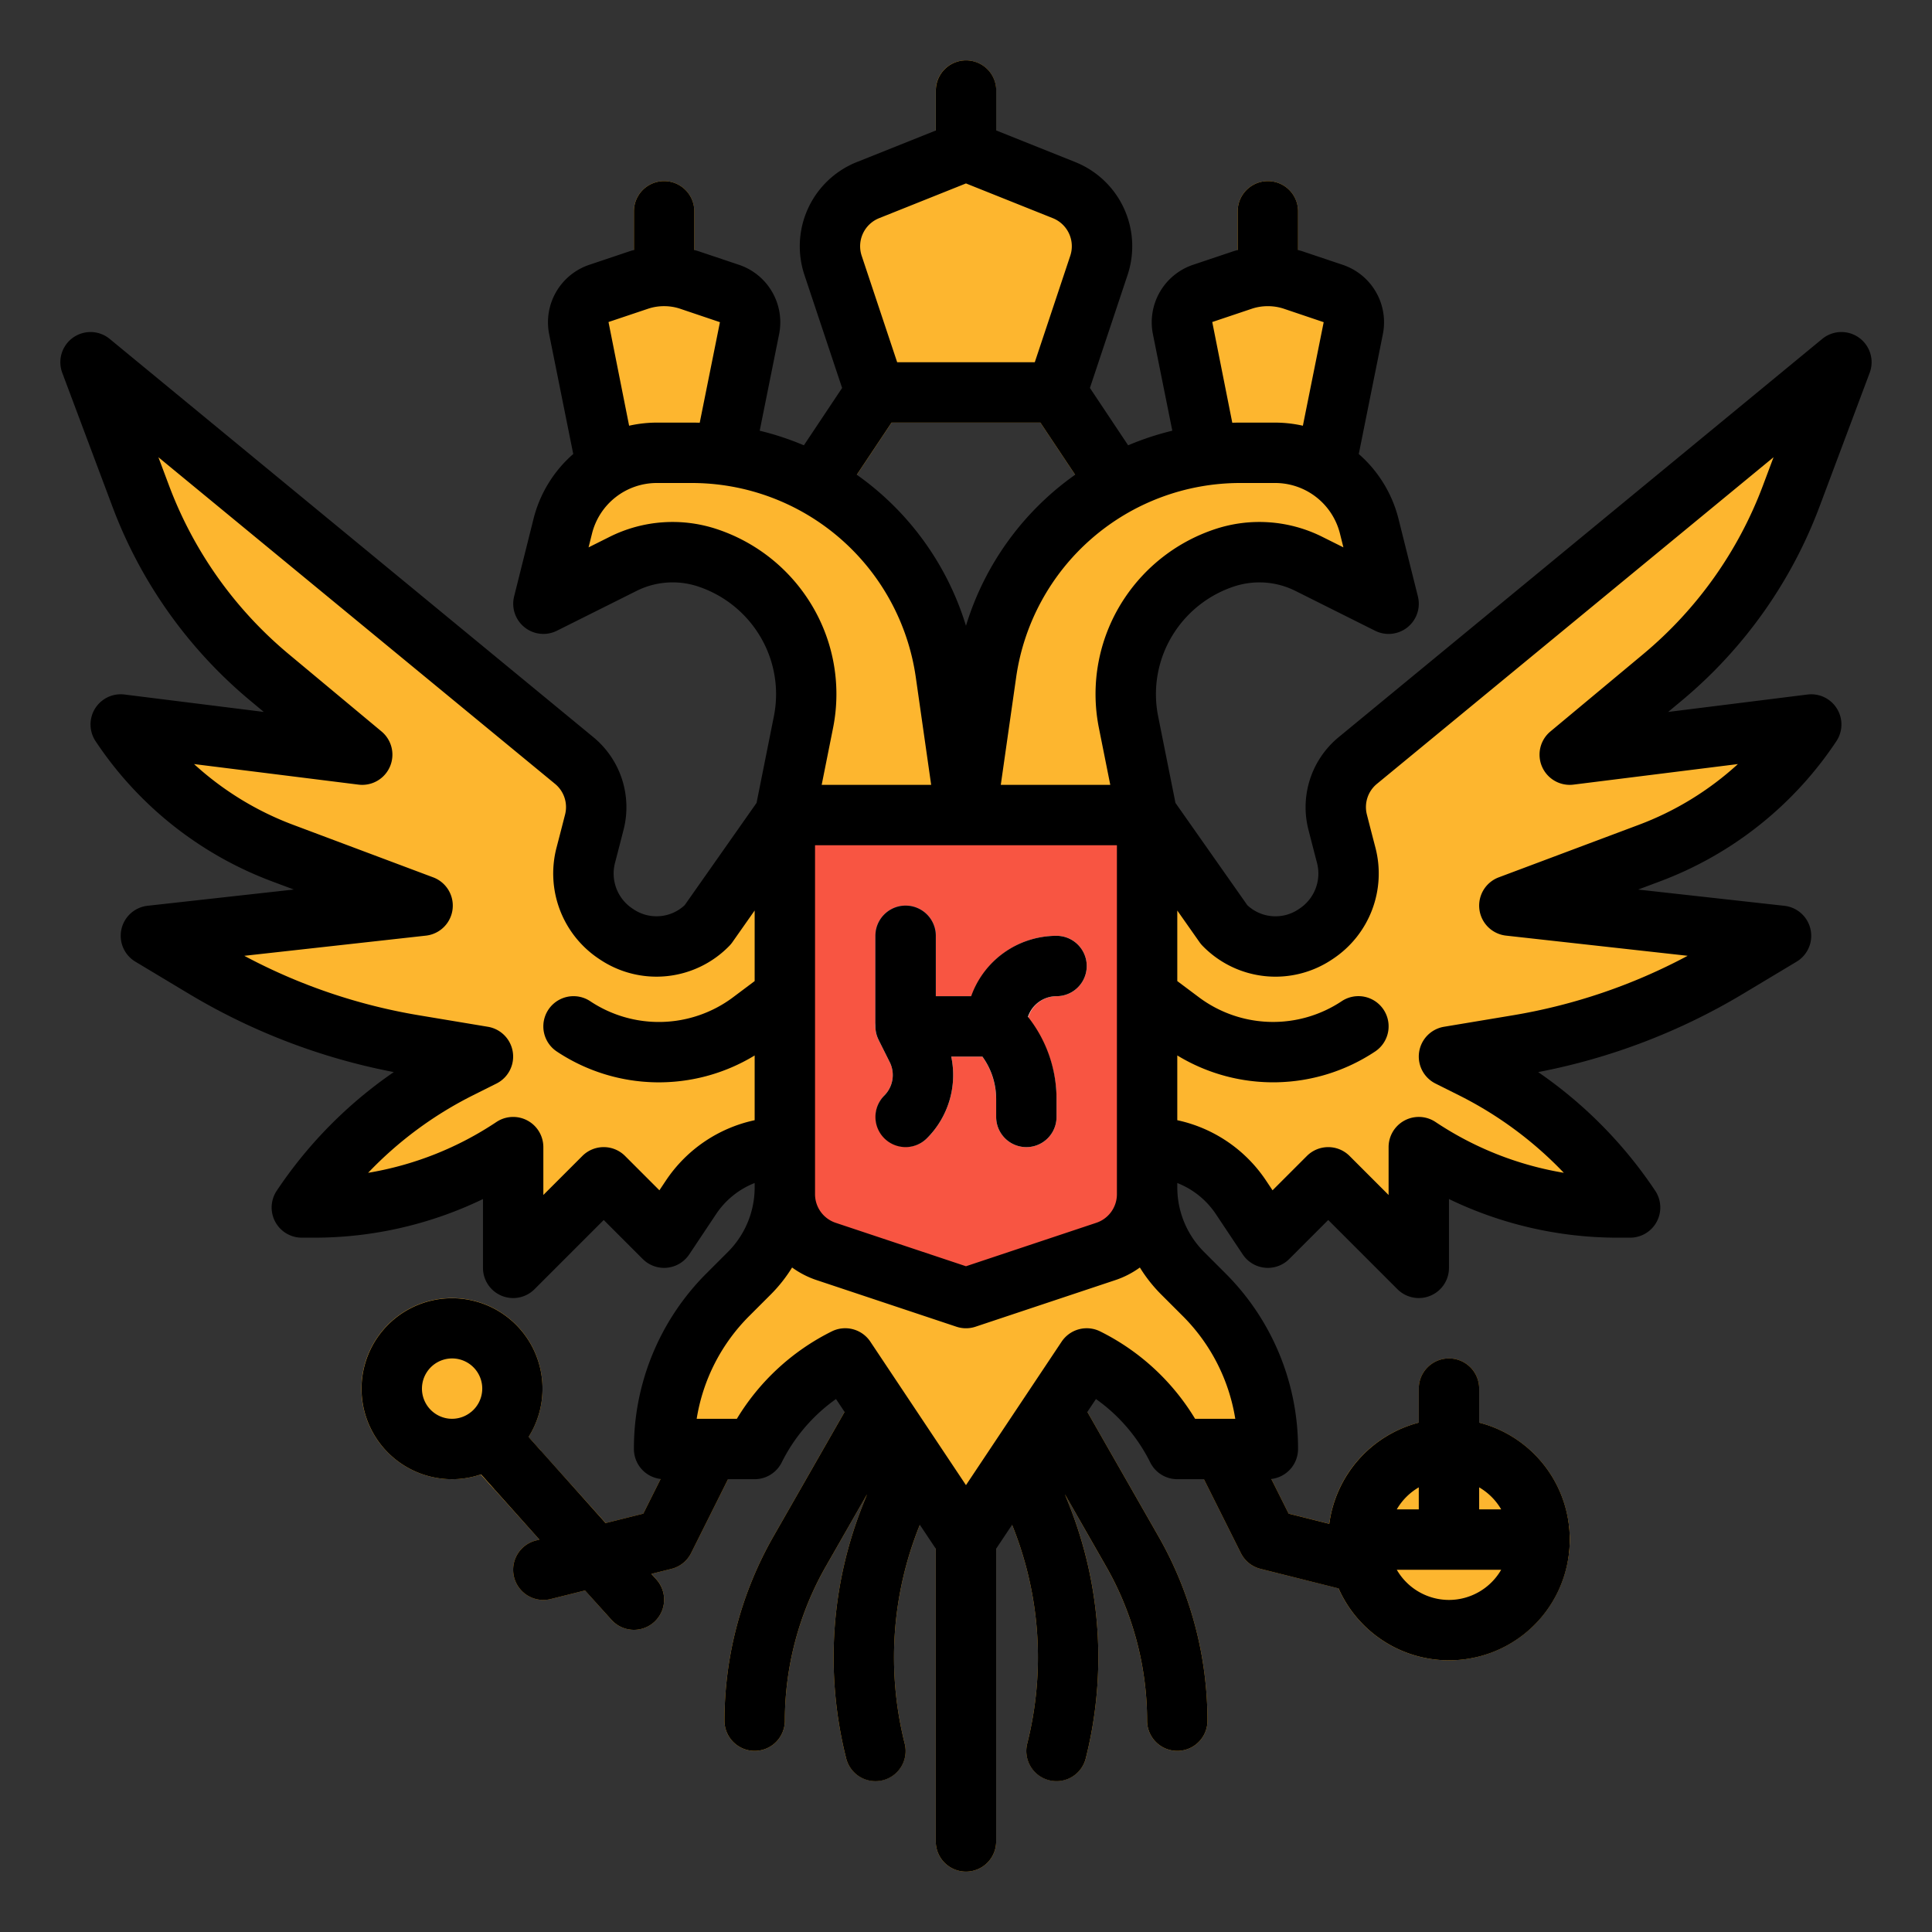 <?xml version="1.0" encoding="UTF-8"?> <svg xmlns="http://www.w3.org/2000/svg" viewBox="0 0 512 512"><rect x="0" y="0" width="512" height="512" fill="#333333" stroke="none"/><g id="filled_outline" data-name="filled outline"><path d="m335.994 88a8 8 0 0 1 -8-8v-24a8 8 0 0 1 16 0v24a8 8 0 0 1 -8 8z" fill="#f5b02e"></path><path d="m175.994 88a8 8 0 0 0 8-8v-24a8 8 0 0 0 -16 0v24a8 8 0 0 0 8 8z" fill="#f5b02e"></path><path d="m255.994 56a8 8 0 0 1 -8-8v-24a8 8 0 0 1 16 0v24a8 8 0 0 1 -8 8z" fill="#f5b02e"></path><path d="m319.994 120-2.218 8 33.984 1.925.234-9.925 6.615-33.075a8 8 0 0 0 -5.315-9.158l-10.721-3.574a20.8 20.8 0 0 0 -13.157 0l-10.722 3.574a8 8 0 0 0 -5.315 9.158z" fill="#fdb62f"></path><path d="m191.994 120 2.218 8-33.984 1.925-.234-9.925-6.615-33.08a8 8 0 0 1 5.315-9.158l10.722-3.574a20.792 20.792 0 0 1 13.156 0l10.722 3.574a8 8 0 0 1 5.315 9.158z" fill="#fdb62f"></path><path d="m299.939 141.905a7.993 7.993 0 0 1 -6.664-3.562l-17.562-26.343h-39.438l-17.562 26.348a8 8 0 1 1 -13.313-8.875l23.927-33.473h53.334l23.927 33.473a8 8 0 0 1 -6.649 12.437z" fill="#f5b02e"></path><path d="m275.713 112h-39.438l-6.948-16-8.562-25.688a16 16 0 0 1 9.235-19.92l25.993-10.4 25.993 10.4a16 16 0 0 1 9.236 19.915l-8.561 25.693z" fill="#fdb62f"></path><path d="m368 424a7.972 7.972 0 0 1 -1.949-.239l-32-8a8 8 0 0 1 -5.215-4.183l-16-32a8 8 0 1 1 14.312-7.157l14.356 28.711 28.43 7.106a8 8 0 0 1 -1.934 15.762z" fill="#ec9e15"></path><path d="m143.986 424a8 8 0 0 1 -1.934-15.762l28.43-7.106 14.356-28.711a8 8 0 1 1 14.312 7.157l-16 32a8 8 0 0 1 -5.215 4.183l-32 8a7.967 7.967 0 0 1 -1.949.239z" fill="#ec9e15"></path><path d="m207.994 216-20.431 29.07a18.934 18.934 0 0 1 -24.1 2.573l-.316-.21a19.107 19.107 0 0 1 -7.928-20.764c.776-2.961 1.573-6.059 2.289-8.861a15.92 15.92 0 0 0 -5.32-16.238l-128.194-105.57 13.32 35.521a114.963 114.963 0 0 0 34.046 47.946l24.634 20.533-64-8a89.419 89.419 0 0 0 43.006 34.123l36.994 13.877-72 8 14.024 8.415a159.537 159.537 0 0 0 55.856 20.565l18.12 3.02-6.2 3.1a108.611 108.611 0 0 0 -41.8 36.9h3.155a95.274 95.274 0 0 0 52.845-16v32l24-24 16 16 7.125-10.688a29.9 29.9 0 0 1 24.875-13.312z" fill="#fdb62f"></path><path d="m303.994 216 20.431 29.075a18.934 18.934 0 0 0 24.1 2.573l.316-.21a19.107 19.107 0 0 0 7.928-20.764c-.775-2.961-1.573-6.059-2.289-8.861a15.92 15.92 0 0 1 5.32-16.238l128.194-105.575-13.32 35.521a114.963 114.963 0 0 1 -34.046 47.951l-24.634 20.528 64-8a89.421 89.421 0 0 1 -43.007 34.128l-36.993 13.872 72 8-14.024 8.41a159.537 159.537 0 0 1 -55.856 20.565l-18.12 3.025 6.2 3.1a108.611 108.611 0 0 1 41.8 36.9h-3.155a95.274 95.274 0 0 1 -52.845-16v32l-24-24-16 16-7.125-10.688a29.9 29.9 0 0 0 -24.875-13.312z" fill="#fdb62f"></path><path d="m174.6 286.827a48.7 48.7 0 0 1 -27.043-8.175 8 8 0 0 1 8.875-13.313 32.8 32.8 0 0 0 37.836-1.047l8.473-6.355 7.6-7.6a8 8 0 0 1 11.312 11.313l-8 8a7.733 7.733 0 0 1 -.855.742l-8.926 6.695a48.724 48.724 0 0 1 -29.272 9.74z" fill="#efac2d"></path><path d="m337.389 286.827a48.733 48.733 0 0 1 -29.27-9.738l-8.926-6.695a7.826 7.826 0 0 1 -.855-.742l-8-8a8 8 0 0 1 11.312-11.313l7.6 7.6 8.473 6.355a32.8 32.8 0 0 0 37.836 1.047 8 8 0 0 1 8.875 13.313 48.7 48.7 0 0 1 -27.045 8.173z" fill="#efac2d"></path><g fill="#fdb62f"><path d="m174.061 120h9.26a67.978 67.978 0 0 1 53.079 25.508 67.983 67.983 0 0 1 14.214 32.853l5.38 37.639h-48l4.906-24.53a38.087 38.087 0 0 0 -5.657-28.6 38.079 38.079 0 0 0 -19.643-15.007 29.522 29.522 0 0 0 -22.541 1.6l-21.065 10.537 5.133-20.532a25.7 25.7 0 0 1 13.44-16.754 25.7 25.7 0 0 1 11.494-2.714z"></path><path d="m287.15 372.417-3.187-6.375 4.031-6.042a53.66 53.66 0 0 1 24 24h24a57.937 57.937 0 0 0 -16.971-40.971l-5.656-5.657a32 32 0 0 1 -9.373-22.627v-10.745l-48 40-48-51.956v22.7a32 32 0 0 1 -9.373 22.627l-5.656 5.657a57.937 57.937 0 0 0 -16.971 40.972h24a53.66 53.66 0 0 1 24-24l4.037 6.055-2.982 5.976-20.094 35.164a98.515 98.515 0 0 0 -12.961 48.805 8 8 0 0 0 16 0 82.529 82.529 0 0 1 10.852-40.867l10.946-19.169-.974 2.438a109.373 109.373 0 0 0 -4.586 67.539 8 8 0 1 0 15.524-3.883 93.408 93.408 0 0 1 3.918-57.711l3.476-8.769.241-.482.6.9v92a8 8 0 0 0 16 0v-91.996l.613-.92 3.711 9.267a93.437 93.437 0 0 1 3.914 57.711 8 8 0 0 0 15.524 3.883 109.4 109.4 0 0 0 -4.582-67.539l-.979-2.427 10.948 19.158a82.538 82.538 0 0 1 10.854 40.867 8 8 0 0 0 16 0 98.515 98.515 0 0 0 -12.961-48.805z"></path><path d="m383.994 440a32 32 0 1 1 32-32 32.037 32.037 0 0 1 -32 32z"></path><path d="m337.927 120h-9.26a67.978 67.978 0 0 0 -53.083 25.513 67.983 67.983 0 0 0 -14.214 32.853l-5.376 37.634h48l-4.906-24.53a38.087 38.087 0 0 1 5.657-28.6 38.083 38.083 0 0 1 19.647-15.006 29.522 29.522 0 0 1 22.541 1.6l21.061 10.536-5.133-20.532a25.7 25.7 0 0 0 -13.44-16.754 25.7 25.7 0 0 0 -11.494-2.714z"></path><path d="m168 431.914a7.99 7.99 0 0 1 -5.957-2.653l-41.943-46.691a8 8 0 1 1 11.9-10.695l41.945 46.691a8 8 0 0 1 -5.945 13.348z"></path></g><path d="m132 371.875a8 8 0 1 0 -11.9 10.695l10.806 12.03a24.061 24.061 0 0 0 12.475-10.062z" fill="#f5b02e"></path><path d="m414.858 400h-22.864v-32a8 8 0 0 0 -16 0v32h-22.864a28.737 28.737 0 0 0 0 16h61.728a28.737 28.737 0 0 0 0-16z" fill="#ec9e15"></path><path d="m293.054 331.642-37.06 12.358-37.06-12.354a16 16 0 0 1 -10.94-15.179v-100.467h96v100.463a16 16 0 0 1 -10.94 15.179z" fill="#de4c3b"></path><path d="m207.994 308.463a16 16 0 0 0 10.94 15.179l37.06 12.358 37.06-12.354a16 16 0 0 0 10.94-15.179v-92.467h-96z" fill="#f85542"></path><path d="m239.994 280a8 8 0 0 1 -8-8v-24a8 8 0 0 1 16 0v24a8 8 0 0 1 -8 8z" fill="#4298d1"></path><path d="m279.994 248a23.961 23.961 0 0 0 -22.526 16h-17.474a8 8 0 0 0 -7.156 11.579l2.941 5.875a7.7 7.7 0 0 1 -1.441 8.89 8 8 0 0 0 11.312 11.313 23.67 23.67 0 0 0 6.434-21.657h8.242a19.46 19.46 0 0 1 3.668 11.313v4.687a8 8 0 0 0 16 0v-4.687a34.921 34.921 0 0 0 -7.544-21.565 7.912 7.912 0 0 1 7.544-5.748 8 8 0 0 0 0-16z" fill="#f8f8f8"></path><path d="m119.822 392a24.289 24.289 0 0 1 -3.133-.2 23.994 23.994 0 1 1 3.133.2z" fill="#fdb62f"></path><path d="m482.165 134.325 13.32-35.525a8 8 0 0 0 -12.576-8.984l-128.198 105.584a24.025 24.025 0 0 0 -7.985 24.392c.719 2.817 1.522 5.931 2.3 8.908a11.145 11.145 0 0 1 -4.626 12.082l-.315.21a10.935 10.935 0 0 1 -13.527-1.1l-19.049-27.11-4.576-22.882a29.89 29.89 0 0 1 4.468-22.59 30.234 30.234 0 0 1 15.52-11.854 21.379 21.379 0 0 1 16.434 1.168l21.062 10.53a8 8 0 0 0 11.338-9.095l-5.132-20.532a33.662 33.662 0 0 0 -10.534-17.206l6.39-31.794a16.065 16.065 0 0 0 -10.658-18.352l-10.72-3.6-.1-.033c-.331-.106-.669-.185-1-.279v-10.263a8 8 0 0 0 -16 0v10.259c-.334.094-.673.173-1 .279l-.1.033-10.7 3.595a16.072 16.072 0 0 0 -10.673 18.365l5.147 25.611a75.457 75.457 0 0 0 -11.706 3.868l-10.131-15.2 9.991-29.976a24.023 24.023 0 0 0 -13.854-29.873l-20.964-8.385v-10.576a8 8 0 0 0 -16 0v10.579l-20.981 8.385a24.027 24.027 0 0 0 -13.855 29.873l9.993 29.976-10.132 15.2a75.387 75.387 0 0 0 -11.706-3.868l5.149-25.618a16.066 16.066 0 0 0 -10.659-18.356l-10.72-3.6-.1-.033c-.331-.107-.67-.185-1-.279v-10.259a8 8 0 0 0 -16 0v10.259c-.335.094-.673.173-1 .279l-.1.033-10.7 3.595a16.07 16.07 0 0 0 -10.673 18.365l6.387 31.786a33.659 33.659 0 0 0 -10.532 17.206l-5.134 20.532a8 8 0 0 0 11.339 9.095l21.062-10.53a21.384 21.384 0 0 1 16.434-1.168 30.225 30.225 0 0 1 15.519 11.855 29.888 29.888 0 0 1 4.469 22.589l-4.575 22.878-19.05 27.11a10.934 10.934 0 0 1 -13.532 1.1l-.31-.206a11.147 11.147 0 0 1 -4.627-12.081c.78-2.977 1.581-6.091 2.3-8.908a24.025 24.025 0 0 0 -7.985-24.393l-128.213-105.576a8 8 0 0 0 -12.579 8.98l13.32 35.521a123.188 123.188 0 0 0 36.415 51.288l3.672 3.059-36.924-4.615a8 8 0 0 0 -7.649 12.376 96.852 96.852 0 0 0 46.855 37.181l5.668 2.125-38.75 4.305a8 8 0 0 0 -3.232 14.811l14.025 8.419a166.771 166.771 0 0 0 54.458 20.843 116.8 116.8 0 0 0 -31.023 31.445 8 8 0 0 0 6.659 12.442h3.155a102.928 102.928 0 0 0 44.845-10.237v18.237a8 8 0 0 0 13.656 5.656l18.344-18.343 10.343 10.343a8 8 0 0 0 12.313-1.219l7.125-10.687a21.858 21.858 0 0 1 10.219-8.24v1.209a24.176 24.176 0 0 1 -7.017 16.984l-5.68 5.68a65.489 65.489 0 0 0 -19.303 46.617 8 8 0 0 0 7.084 7.943l-4.594 9.188-9.986 2.5-20.413-22.829a23.978 23.978 0 1 0 -23.4 11 24.134 24.134 0 0 0 3.135.205 23.768 23.768 0 0 0 7.663-1.291l15.47 17.3-.9.225a8 8 0 1 0 3.881 15.523l9.1-2.274 7.021 7.789a8 8 0 1 0 11.885-10.713l-1.326-1.471 5.324-1.331a8 8 0 0 0 5.215-4.184l9.785-19.58h7.056a8 8 0 0 0 7.155-4.423 45.31 45.31 0 0 1 14.4-16.82l2.275 3.413-18.87 33.022a98.529 98.529 0 0 0 -12.96 48.808 8 8 0 0 0 16 0 82.508 82.508 0 0 1 10.853-40.869l10.927-19.122-.958 2.394a109.342 109.342 0 0 0 -4.583 67.537 8 8 0 1 0 15.522-3.881 93.446 93.446 0 0 1 3.917-57.714l.1-.254 4.22 6.33v77.579a8 8 0 0 0 16 0v-77.583l4.22-6.33.1.254a93.446 93.446 0 0 1 3.917 57.714 8 8 0 1 0 15.522 3.881 109.35 109.35 0 0 0 -4.584-67.537l-.958-2.4 10.928 19.125a82.513 82.513 0 0 1 10.857 40.876 8 8 0 0 0 16 0 98.544 98.544 0 0 0 -12.961-48.808l-18.871-33.022 2.275-3.413a45.317 45.317 0 0 1 14.4 16.82 8 8 0 0 0 7.157 4.423h7.056l9.789 19.577a8 8 0 0 0 5.209 4.182l20.694 5.191a32 32 0 1 0 37.252-43.938v-9.012a8 8 0 0 0 -16 0v9.012a32.082 32.082 0 0 0 -23.72 26.823l-10.768-2.7-4.6-9.191a8 8 0 0 0 7.088-7.944 65.49 65.49 0 0 0 -19.3-46.617l-5.68-5.68a24.18 24.18 0 0 1 -7.017-16.984v-1.209a21.863 21.863 0 0 1 10.219 8.24l7.125 10.687a8 8 0 0 0 12.313 1.219l10.343-10.343 18.343 18.343a8 8 0 0 0 13.654-5.656v-18.241a102.928 102.928 0 0 0 44.845 10.241h3.155a8 8 0 0 0 6.656-12.438 116.8 116.8 0 0 0 -31.022-31.445 166.765 166.765 0 0 0 54.457-20.843l14.025-8.415a8 8 0 0 0 -3.232-14.811l-38.75-4.305 5.667-2.125a96.855 96.855 0 0 0 46.856-37.181 8 8 0 0 0 -7.651-12.38l-36.924 4.615 3.672-3.059a123.185 123.185 0 0 0 36.417-51.288zm-363.398 241.605a8 8 0 0 1 1.033-15.93 7.988 7.988 0 0 1 5.036 14.2c-.156.107-.308.223-.458.342a7.982 7.982 0 0 1 -5.611 1.388zm265.227 48.07a16 16 0 0 1 -13.835-8h27.67a16 16 0 0 1 -13.835 8zm13.835-24h-5.835v-5.835a16.082 16.082 0 0 1 5.835 5.835zm-21.835-5.835v5.835h-5.835a16.1 16.1 0 0 1 5.835-5.839zm-160-170.165h80v92.468a7.99 7.99 0 0 1 -5.47 7.59l-34.53 11.51-34.53-11.51a7.99 7.99 0 0 1 -5.47-7.59zm134.517-81.69a37.277 37.277 0 0 0 -28.649-2.037 46.306 46.306 0 0 0 -23.773 18.158 45.785 45.785 0 0 0 -6.846 34.6l2.993 14.969h-29.018l4.072-28.5a59.982 59.982 0 0 1 59.377-51.5h9.26a17.7 17.7 0 0 1 17.173 13.4l.915 3.657zm-29.25-56.971 10.663-3.581a13.6 13.6 0 0 1 8.135 0l10.732 3.623-5.515 27.441a33.736 33.736 0 0 0 -7.349-.825h-9.26q-1.053 0-2.1.03zm-88.288-27.519 23.021-9.209 23.022 9.209a8.008 8.008 0 0 1 4.618 9.957l-9.406 28.223h-36.468l-9.406-28.218a8.008 8.008 0 0 1 4.619-9.962zm3.3 54.175h39.438l9.212 13.818a76.2 76.2 0 0 0 -28.931 40.029 76.217 76.217 0 0 0 -28.931-40.029zm-64.349-30.237a13.577 13.577 0 0 1 8.135 0l10.732 3.622-5.355 26.646q-1.054-.029-2.115-.03h-9.26a33.7 33.7 0 0 0 -7.338.823l-5.463-27.48zm18.2 58.515a37.273 37.273 0 0 0 -28.649 2.037l-5.5 2.751.914-3.658a17.7 17.7 0 0 1 17.172-13.403h9.26a59.979 59.979 0 0 1 59.377 51.5l4.072 28.5h-29.017l2.992-14.961a45.784 45.784 0 0 0 -6.846-34.6 46.306 46.306 0 0 0 -23.773-18.166zm-13.664 172.6-1.712 2.567-9.1-9.1a8 8 0 0 0 -11.313 0l-10.343 10.343v-12.683a8 8 0 0 0 -12.438-6.657 87 87 0 0 1 -34 13.467 100.744 100.744 0 0 1 27.81-20.555l6.2-3.1a8 8 0 0 0 -2.262-15.047l-18.12-3.02a150.781 150.781 0 0 1 -46.441-15.788l48.136-5.348a8 8 0 0 0 1.926-15.442l-36.993-13.878a81.071 81.071 0 0 1 -26.385-16.146l43.575 5.447a8 8 0 0 0 6.114-14.084l-24.633-20.528a107.146 107.146 0 0 1 -31.676-44.614l-2.827-7.538 105.128 86.576a7.964 7.964 0 0 1 2.654 8.083c-.713 2.788-1.506 5.869-2.277 8.815a27.154 27.154 0 0 0 11.235 29.45l.31.206a26.929 26.929 0 0 0 34.279-3.661 7.829 7.829 0 0 0 .8-.969l5.885-8.375v18.706l-5.724 4.293a32.821 32.821 0 0 1 -37.839 1.05 8 8 0 1 0 -8.875 13.313 48.829 48.829 0 0 0 52.438 1.052v17.158a37.8 37.8 0 0 0 -23.53 16.005zm136.915 35.821a49.539 49.539 0 0 1 13.986 27.306h-10.649a61.14 61.14 0 0 0 -25.14-23.156 8 8 0 0 0 -10.234 2.718l-25.344 38.015-25.344-38.019a8 8 0 0 0 -10.233-2.718 61.145 61.145 0 0 0 -25.142 23.16h-10.649a49.547 49.547 0 0 1 13.985-27.3l5.68-5.68a39.523 39.523 0 0 0 5.622-7.118 23.978 23.978 0 0 0 6.491 3.337l37.06 12.354a7.992 7.992 0 0 0 5.06 0l37.059-12.354a23.969 23.969 0 0 0 6.492-3.337 39.523 39.523 0 0 0 5.622 7.118zm122.131-175.373-24.633 20.528a8 8 0 0 0 6.113 14.084l43.577-5.447a81.065 81.065 0 0 1 -26.386 16.146l-36.992 13.873a8 8 0 0 0 1.926 15.442l48.136 5.348a150.807 150.807 0 0 1 -46.447 15.789l-18.12 3.02a8 8 0 0 0 -2.262 15.047l6.2 3.1a100.754 100.754 0 0 1 27.809 20.555 87 87 0 0 1 -34-13.467 8 8 0 0 0 -12.433 6.661v12.686l-10.343-10.343a8 8 0 0 0 -11.314 0l-9.1 9.1-1.712-2.567a37.8 37.8 0 0 0 -23.531-16.009v-17.167a48.829 48.829 0 0 0 52.438-1.052 8 8 0 0 0 -8.875-13.313 32.82 32.82 0 0 1 -37.838-1.05l-5.725-4.285v-18.7l5.885 8.375a8.011 8.011 0 0 0 .8.969 26.93 26.93 0 0 0 34.281 3.656l.315-.209a27.151 27.151 0 0 0 11.23-29.446c-.771-2.946-1.565-6.028-2.277-8.816a7.965 7.965 0 0 1 2.654-8.083l105.128-86.577-2.826 7.538a107.151 107.151 0 0 1 -31.678 44.614z"></path><path d="m234.337 301.653a8 8 0 0 0 11.314 0 23.667 23.667 0 0 0 6.433-21.653h8.255a19.168 19.168 0 0 1 3.655 11.313v4.687a8 8 0 0 0 16 0v-4.687a35.034 35.034 0 0 0 -7.58-21.852 8.009 8.009 0 0 1 7.58-5.461 8 8 0 0 0 0-16 24.038 24.038 0 0 0 -22.624 16h-9.376v-16a8 8 0 0 0 -16 0v24a7.962 7.962 0 0 0 .835 3.542c0 .011 0 .025.01.036l2.94 5.88a7.687 7.687 0 0 1 -1.442 8.885 8 8 0 0 0 0 11.31z"></path></g></svg> 